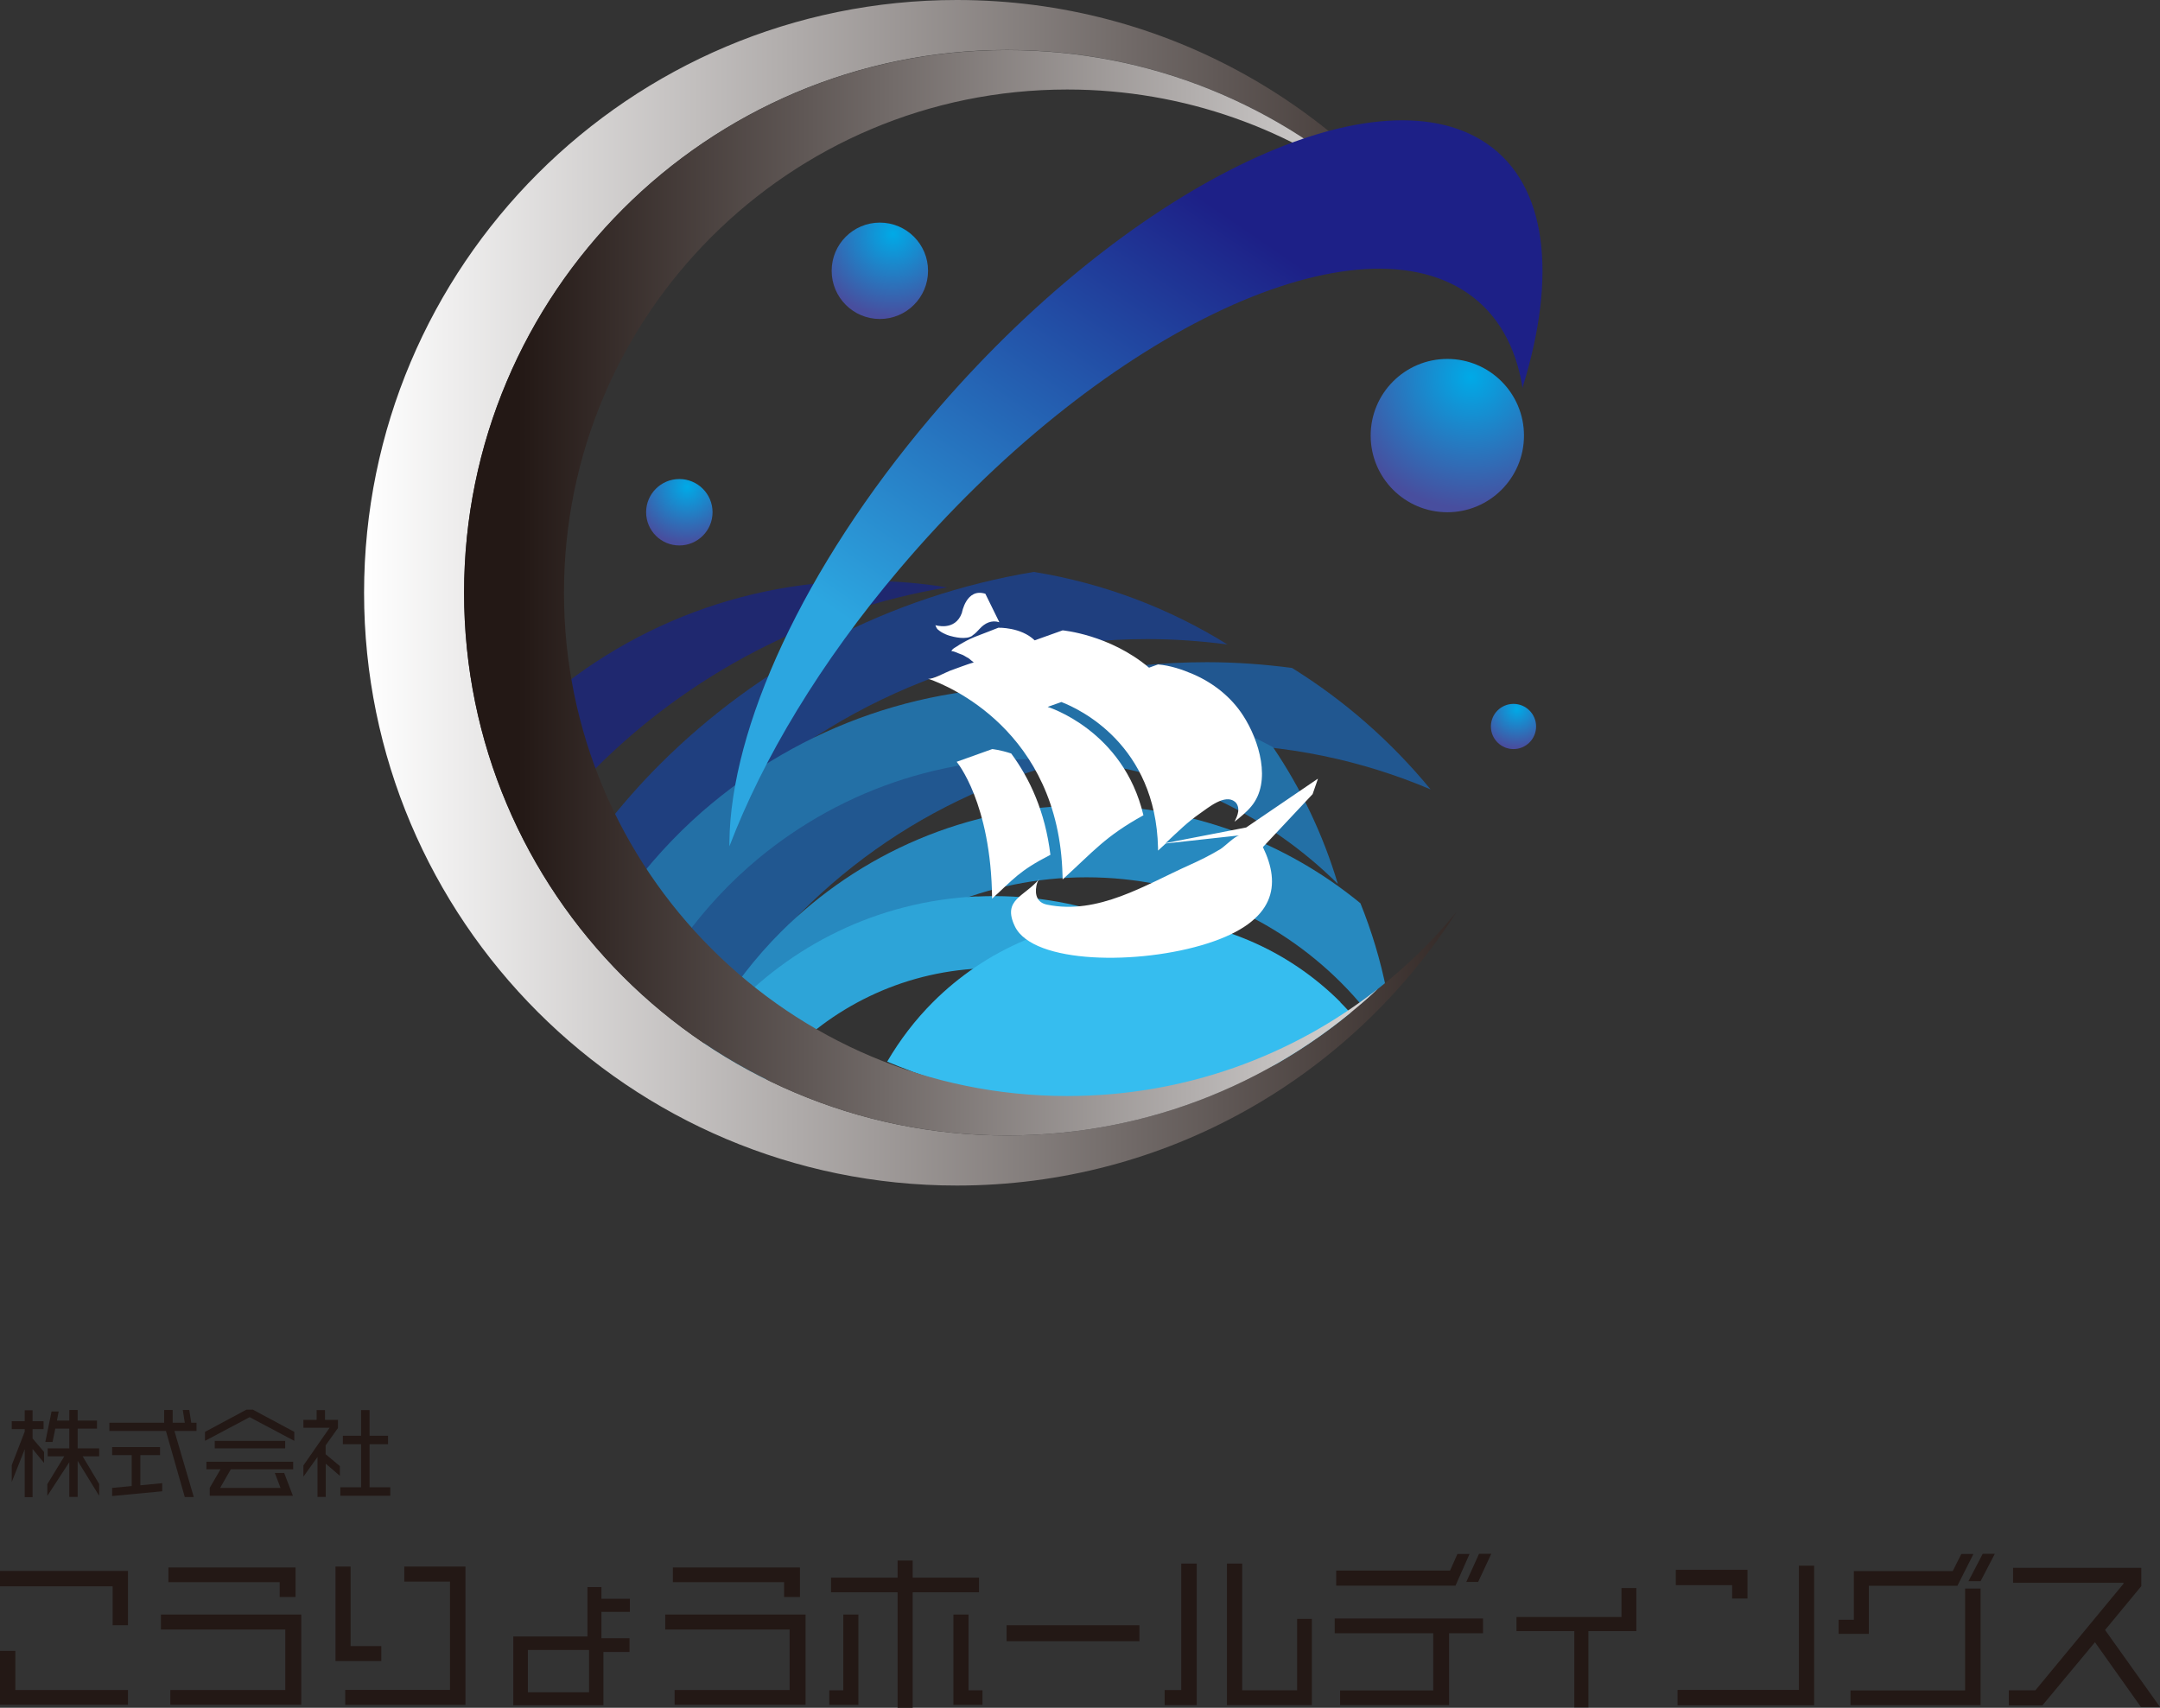 <?xml version="1.0" encoding="UTF-8"?>
<svg id="_デザイン" data-name="デザイン" xmlns="http://www.w3.org/2000/svg" xmlns:xlink="http://www.w3.org/1999/xlink" viewBox="0 0 173 136.79">
  <rect x="0" y="0" width="173" height="136.79" fill="#333333" stroke="none"/>
  <defs>
    <style>
      .cls-1 {
        fill: #231815;
      }

      .cls-2 {
        fill: url(#_名称未設定グラデーション_5);
      }

      .cls-3 {
        fill: #2da4d8;
      }

      .cls-4 {
        fill: #fff;
      }

      .cls-5 {
        fill: url(#_名称未設定グラデーション_8-4);
      }

      .cls-6 {
        fill: #2370a6;
      }

      .cls-7 {
        fill: #215790;
      }

      .cls-8 {
        fill: url(#_名称未設定グラデーション_8);
      }

      .cls-9 {
        fill: url(#_名称未設定グラデーション_8-3);
      }

      .cls-10 {
        fill: #1f3f7f;
      }

      .cls-11 {
        fill: #1f286f;
      }

      .cls-12 {
        fill: url(#_ホワイト_ブラック_2);
      }

      .cls-13 {
        fill: url(#_ホワイト_ブラック_2-2);
      }

      .cls-14 {
        fill: url(#_名称未設定グラデーション_8-2);
      }

      .cls-15 {
        fill: #36bdef;
      }

      .cls-16 {
        fill: #2789bf;
      }
    </style>
    <radialGradient id="_名称未設定グラデーション_8" data-name="名称未設定グラデーション 8" cx="665.15" cy="39.72" fx="665.15" fy="39.72" r="2.22" gradientTransform="translate(-809.72 1.18) scale(1.4)" gradientUnits="userSpaceOnUse">
      <stop offset="0" stop-color="#00aae7"/>
      <stop offset="1" stop-color="#484e9e"/>
    </radialGradient>
    <radialGradient id="_名称未設定グラデーション_8-2" data-name="名称未設定グラデーション 8" cx="662.52" cy="20.73" fx="662.52" fy="20.73" r="7.52" xlink:href="#_名称未設定グラデーション_8"/>
    <radialGradient id="_名称未設定グラデーション_8-3" data-name="名称未設定グラデーション 8" cx="617.68" cy="27.01" fx="617.68" fy="27.01" r="3.26" xlink:href="#_名称未設定グラデーション_8"/>
    <linearGradient id="_ホワイト_ブラック_2" data-name="ホワイト、ブラック 2" x1="29.16" y1="47.48" x2="124.11" y2="47.48" gradientUnits="userSpaceOnUse">
      <stop offset="0" stop-color="#fff"/>
      <stop offset="1" stop-color="#231815"/>
    </linearGradient>
    <linearGradient id="_ホワイト_ブラック_2-2" data-name="ホワイト、ブラック 2" x1="124.69" y1="47.48" x2="41.5" y2="47.48" xlink:href="#_ホワイト_ブラック_2"/>
    <linearGradient id="_名称未設定グラデーション_5" data-name="名称未設定グラデーション 5" x1="-5556.61" y1="3590.13" x2="-5556.61" y2="3557.6" gradientTransform="translate(7288.6 -872.22) rotate(34.47) scale(.89 1.35) skewX(-8.79)" gradientUnits="userSpaceOnUse">
      <stop offset="0" stop-color="#2ca6e0"/>
      <stop offset="1" stop-color="#1d2087"/>
    </linearGradient>
    <radialGradient id="_名称未設定グラデーション_8-4" data-name="名称未設定グラデーション 8" cx="629.46" cy="12.54" fx="629.46" fy="12.54" r="4.73" xlink:href="#_名称未設定グラデーション_8"/>
  </defs>
  <g>
    <path class="cls-8" d="M123.03,58.19c0,1-.81,1.81-1.81,1.81s-1.81-.81-1.81-1.81.81-1.81,1.81-1.81,1.81.81,1.81,1.81Z"/>
    <circle class="cls-14" cx="115.92" cy="34.89" r="6.14"/>
    <circle class="cls-9" cx="54.41" cy="41.03" r="2.66"/>
    <path class="cls-11" d="M43.57,66.23c1.29-1.64,2.66-3.21,4.14-4.69,7.48-7.48,17.24-12.68,28.15-14.49-2.08-.34-4.21-.52-6.38-.52-11.17,0-21.26,4.62-28.48,12.04,0,0,0,0,0,0,.6,2.67,1.48,5.22,2.58,7.66Z"/>
    <path class="cls-10" d="M48.43,66.24c.31.68.62,1.35.96,2,0,.01.01.03.02.04.26.51.54,1.02.82,1.51.02.03.04.06.05.09.44.77.91,1.52,1.4,2.26,1.64-2.34,3.48-4.54,5.49-6.56,8.89-8.89,21.18-14.39,34.75-14.39,2.17,0,4.3.16,6.39.43-4.65-2.89-9.89-4.9-15.51-5.81-11.61,1.93-22,7.46-29.97,15.43-1.57,1.57-3.03,3.24-4.4,4.99Z"/>
    <path class="cls-7" d="M59.55,68.42c-2.15,2.15-4.11,4.5-5.86,7,1.2,1.82,2.52,3.56,3.96,5.18.02.02.04.05.06.07.07.08.14.15.21.22,1.81-2.84,3.91-5.47,6.28-7.84,8.31-8.31,19.78-13.45,32.46-13.45,6.36,0,12.41,1.29,17.92,3.63-3.14-3.82-6.88-7.11-11.1-9.73-2.23-.29-4.51-.46-6.82-.46-14.49,0-27.6,5.87-37.1,15.37Z"/>
    <path class="cls-6" d="M57.04,64.33c-2.27,1.88-4.32,4.02-6.14,6.36.23.3.46.61.69.91.08.1.16.2.24.3.27.34.55.67.83,1,.1.12.21.24.32.36.28.31.56.62.84.93.12.12.24.25.35.37.19.2.39.4.59.6,1.72-2.37,3.72-4.52,5.96-6.38,6.82-5.66,15.79-8.71,25.31-7.83,8.29.77,15.63,4.41,21.12,9.85-1.17-3.92-2.93-7.61-5.19-10.95-4.63-2.5-9.83-4.12-15.4-4.64-11.1-1.03-21.58,2.53-29.53,9.13Z"/>
    <path class="cls-16" d="M62.55,74.64c-2.06,2.06-3.85,4.38-5.34,6.9.11.09.21.18.31.27.11.09.23.18.34.27,1.06.84,2.15,1.62,3.29,2.35.2.13.4.26.6.39.05.03.11.06.16.1,1.29-2.27,2.87-4.36,4.71-6.2,5.22-5.22,12.43-8.45,20.4-8.45s15.18,3.23,20.4,8.45c.69.69,1.34,1.41,1.95,2.17.57-.5,1.13-1.01,1.68-1.55-.48-2.42-1.19-4.76-2.09-6.99-5.97-4.9-13.61-7.84-21.94-7.84-9.56,0-18.21,3.87-24.48,10.14Z"/>
    <path class="cls-3" d="M78.24,71.8c-7.96.38-15.01,3.95-19.97,9.42-1.75,1.92-3.23,4.08-4.41,6.41.24.13.47.25.71.38.25.13.49.26.74.38.28.14.57.28.86.41.27.13.54.25.81.37.28.12.56.24.84.36.29.12.59.24.89.35.13.05.27.1.4.15.93-1.79,2.08-3.45,3.42-4.93,3.97-4.37,9.61-7.23,15.98-7.53,6.37-.31,12.25,2,16.62,5.97.52.47,1.02.97,1.49,1.49,1-.72,1.97-1.48,2.9-2.28.53-.46,1.04-.93,1.54-1.41-.65-.72-1.34-1.42-2.06-2.07-5.46-4.96-12.82-7.84-20.78-7.46Z"/>
    <path class="cls-15" d="M107.36,80.27c-4.18-4.18-9.95-6.76-16.32-6.76s-12.14,2.58-16.32,6.76c-1.42,1.42-2.64,3.02-3.66,4.76.13.06.26.12.4.17.33.14.67.27,1.01.4.23.09.46.18.69.27.56.2,1.13.4,1.71.58.16.05.32.09.47.14.44.13.87.26,1.31.37,0,0,0,0,0,0,.23.06.46.11.69.17.38.09.76.18,1.15.26.25.05.5.1.74.15.38.07.75.14,1.13.2.25.04.51.08.76.12.39.06.78.1,1.17.15.24.03.49.06.73.08.07,0,.13,0,.2.02.36.03.73.06,1.1.08.21.01.42.03.63.04.64.03,1.29.05,1.94.05,3.6,0,7.09-.48,10.41-1.36,2.16-.58,4.25-1.33,6.26-2.24,1.81-.82,3.55-1.78,5.2-2.85-.45-.54-.92-1.06-1.42-1.56Z"/>
    <path class="cls-12" d="M110.36,79.2c-7.77,7.29-18.23,11.75-29.72,11.75-24.01,0-43.47-19.46-43.47-43.47S56.63,4,80.64,4c11.5,0,21.95,4.46,29.72,11.75,2.31,1.81,4.41,3.87,6.27,6.13C108.19,8.72,93.44,0,76.64,0,50.42,0,29.16,21.26,29.16,47.48s21.26,47.48,47.48,47.48c16.8,0,31.56-8.72,40-21.89-1.86,2.26-3.97,4.32-6.27,6.13Z"/>
    <path class="cls-13" d="M45.17,47.48c0-22.26,18.05-40.31,40.31-40.31,9.39,0,18.03,3.21,24.88,8.59-7.77-7.29-18.23-11.75-29.72-11.75-24.01,0-43.47,19.46-43.47,43.47s19.46,43.47,43.47,43.47c11.5,0,21.95-4.46,29.72-11.75-6.85,5.38-15.49,8.59-24.88,8.59-22.26,0-40.31-18.05-40.31-40.31Z"/>
    <path class="cls-2" d="M121.98,30.93c2.72-8.83,1.97-16.09-2.89-19.42-9.07-6.23-29.02,3.58-44.54,21.91-10.26,12.11-16.02,24.91-16.13,34,0,.12,0,.24,0,.37,2.67-7.01,7.29-14.74,13.62-22.21,15.78-18.63,36.15-28.52,45.5-22.1,2.43,1.67,3.87,4.29,4.4,7.56,0,.03,0,.06.01.09,0-.06.01-.12.02-.18Z"/>
    <circle class="cls-5" cx="70.47" cy="21.69" r="3.86"/>
    <g>
      <path class="cls-4" d="M80.98,60.35c-.88-.29-1.51-.35-1.51-.35l-2.85,1.02s2.76,3.25,2.84,10.96c1.72-1.56,2.15-2.22,4.67-3.51-.42-3.47-1.66-6.12-3.15-8.13Z"/>
      <path class="cls-4" d="M77.88,50.9c.21-.13.39-.32.57-.52.42-.47.97-.74,1.59-.54l-1.12-2.28c-1.53-.49-1.88,1.53-1.88,1.53-.54,1.51-2.14.98-2.15.98.06.02.06.09.08.14.03.08.07.14.14.21.35.31.84.5,1.29.59.33.07.69.12,1.03.07.17-.02.32-.08.45-.16Z"/>
      <path class="cls-4" d="M105.54,62.38l-5.73,3.9-6.45,1.25c1.04-.97,1.72-1.66,2.77-2.39.64-.44,1.98-1.58,2.78-.92.22.18.3.5.26.79-.04.29-.17.55-.29.81.47-.38.95-.76,1.33-1.22,1.67-1.98.63-5.32-.64-7.28-.96-1.49-2.39-2.62-4.01-3.32-.88-.38-1.85-.7-2.81-.78l-.72.26c-3.16-2.66-6.92-2.99-6.92-2.99l-2.24.8c-1.1-1.07-2.91-1.01-2.91-1.01-.57.22-1.13.45-1.7.66-.39.15-.76.32-1.12.53-.18.1-.37.21-.54.33-.16.1-.32.17-.4.35.28.02.52.18.78.26.09.03.17.06.26.12.11.08.24.13.36.21.05.04.37.32.4.31-.65.2-1.29.45-1.93.68-.32.12-1.43.73-1.76.63,0,0,.06.02.16.05,1.3.46,10.34,4.05,10.63,15.69,0,.12.01.23.01.34,2.53-2.3,3.39-3.43,6.47-5.14-1.61-6.83-7.67-8.68-7.67-8.68l1.1-.39c1.46.56,7.55,3.41,7.74,11.68,0,.07,0,.14,0,.22.22-.2.43-.39.62-.57,0,0,5.9-.65,5.91-.65-.36.04-1.19.89-1.53,1.1-.81.49-1.66.91-2.51,1.29-3.54,1.59-7.3,4-11.38,3.16-.79-.16-.99-.78-.85-1.51.04-.19.1-.39.22-.54-1.16,1.41-2.99,1.63-1.94,3.8,1.46,3.01,9.95,3.11,15.44,1.35,5.49-1.76,5.88-4.7,4.42-7.71l3.98-4.24.42-1.21Z"/>
    </g>
  </g>
  <g>
    <g>
      <path class="cls-1" d="M2.61,116.04v3.88h-.63v-3.84l-1.04,2.63v-1.35l1.04-2.69v-.2H.94v-.63h1.04v-.88h.63v.88h.88v.63h-.88v.75l.92,1.08v.88l-.92-1.12ZM6.22,117.03v2.87h-.67v-2.78l-1.76,2.7v-.94l1.36-2.23h-1.33v-.64h1.73v-1.58h-1.12l-.22,1.07h-.58l.5-2.44h.57l-.14.73h.99v-.85h.67v.85h1.55v.64h-1.55v1.58h1.72v.64h-1.32l1.32,2.21v.95l-1.72-2.8Z"/>
      <path class="cls-1" d="M13.97,114.62l1.55,5.29h-.72l-1.51-5.29h-4.53v-.66h4.39v-1.02h.68v1.02h.97l-.16-1.02h.52l.16,1.02h.42v.66h-1.76ZM8.98,119.83v-.65l1.57-.15v-2.48h-1.57v-.64h3.84v.64h-1.58v2.42l1.75-.17v.65l-4.01.38Z"/>
      <path class="cls-1" d="M20,113.51l-3.58,1.9v-.72l3.32-1.78h.51l3.32,1.78v.72l-3.58-1.9ZM18.48,117.7l-.85,1.48h4.84l-.46-1.2h.75l.7,1.83h-6.66v-.64l.86-1.48h-1.13v-.61h6.95v.61h-5ZM17.2,116.01v-.6h5.64v.6h-5.64Z"/>
      <path class="cls-1" d="M26.09,117.23v2.67h-.66v-3.2l-1.13,1.58v-.9l2.1-3.02h-2.1v-.63h1.06v-.78h.67v.78h1.04v.65l-.99,1.39v.71l1.14.95v.78l-1.14-.98ZM27.26,119.81v-.68h1.66v-3.45h-1.46v-.68h1.46v-2.05h.68v2.05h1.48v.68h-1.48v3.45h1.66v.68h-4Z"/>
    </g>
    <g>
      <path class="cls-1" d="M9.02,130.18v-3.12H0v-1.23h10.25v4.35h-1.23ZM0,136.55v-4.32h1.23v3.14h9.02v1.18H0Z"/>
      <path class="cls-1" d="M13.64,136.55v-1.18h9.21v-4.85h-9.96v-1.2h11.24v7.23h-10.49ZM22.4,127.92v-1.19h-8.91v-1.18h10.18v2.37h-1.27Z"/>
      <path class="cls-1" d="M26.87,133.05v-7.57h1.21v6.37h2.46v1.2h-3.68ZM27.65,136.56v-1.2h8.39v-8.68h-3.66v-1.2h4.9v11.08h-9.63Z"/>
      <path class="cls-1" d="M48.17,129.12v2.1h2.25v1.1h-2.09v4.27h-7.22v-5.51h5.94v-3.96h1.12v.94h2.28v1.05h-2.28ZM47.18,132.16h-4.9v3.39h4.9v-3.39Z"/>
      <path class="cls-1" d="M54.03,136.55v-1.18h9.21v-4.85h-9.96v-1.2h11.24v7.23h-10.49ZM62.8,127.92v-1.19h-8.91v-1.18h10.18v2.37h-1.27Z"/>
      <path class="cls-1" d="M66.42,136.56v-1.17h1.12v-6.07h1.21v7.24h-2.33ZM73.1,127.54v9.25h-1.21v-9.25h-5.33v-1.17h5.33v-1.37h1.21v1.37h5.31v1.17h-5.31ZM76.36,136.56v-7.24h1.21v6.07h1.12v1.17h-2.33Z"/>
      <path class="cls-1" d="M80.62,131.46v-1.28h10.64v1.28h-10.64Z"/>
      <path class="cls-1" d="M93.28,136.58v-1.21h1.33v-10.13h1.24v11.34h-2.57ZM98.27,136.58v-11.34h1.22v10.15h4.4v-5.72h1.18v6.91h-6.81Z"/>
      <path class="cls-1" d="M116.06,130.82v5.76h-8.73v-1.18h7.46v-4.58h-7.89v-1.18h11.88v1.18h-2.72ZM116.57,127.01h-9.55v-1.21h9.12l.59-1.33h.97l-1.13,2.55ZM118.4,126.71h-.96l1.02-2.25h.98l-1.05,2.25Z"/>
      <path class="cls-1" d="M127.22,130.65v6.11h-1.13v-6.11h-4.63v-1.13h8.41v-2.32h1.19v3.45h-3.84Z"/>
      <path class="cls-1" d="M138.73,128.05v-1.08h-4.51v-1.23h5.74v2.3h-1.22ZM134.36,136.59v-1.23h9.72v-9.95h1.22v11.18h-10.95Z"/>
      <path class="cls-1" d="M156.76,127.02h-7.08v3.85h-2.42v-1.13h1.22v-3.9h7.92l.69-1.37h.97l-1.29,2.56ZM148.21,136.59v-1.19h9.18v-8.16h1.24v9.34h-10.42ZM158.63,126.65h-.97l1.14-2.19h.97l-1.14,2.19Z"/>
      <path class="cls-1" d="M171.48,136.74l-3.69-5.2-4.21,5.06h-2.69v-1.21h2.13l7.06-8.54v-.07h-8.85v-1.2h10.27v1.47l-2.9,3.51,4.4,6.17h-1.52Z"/>
    </g>
  </g>
</svg>